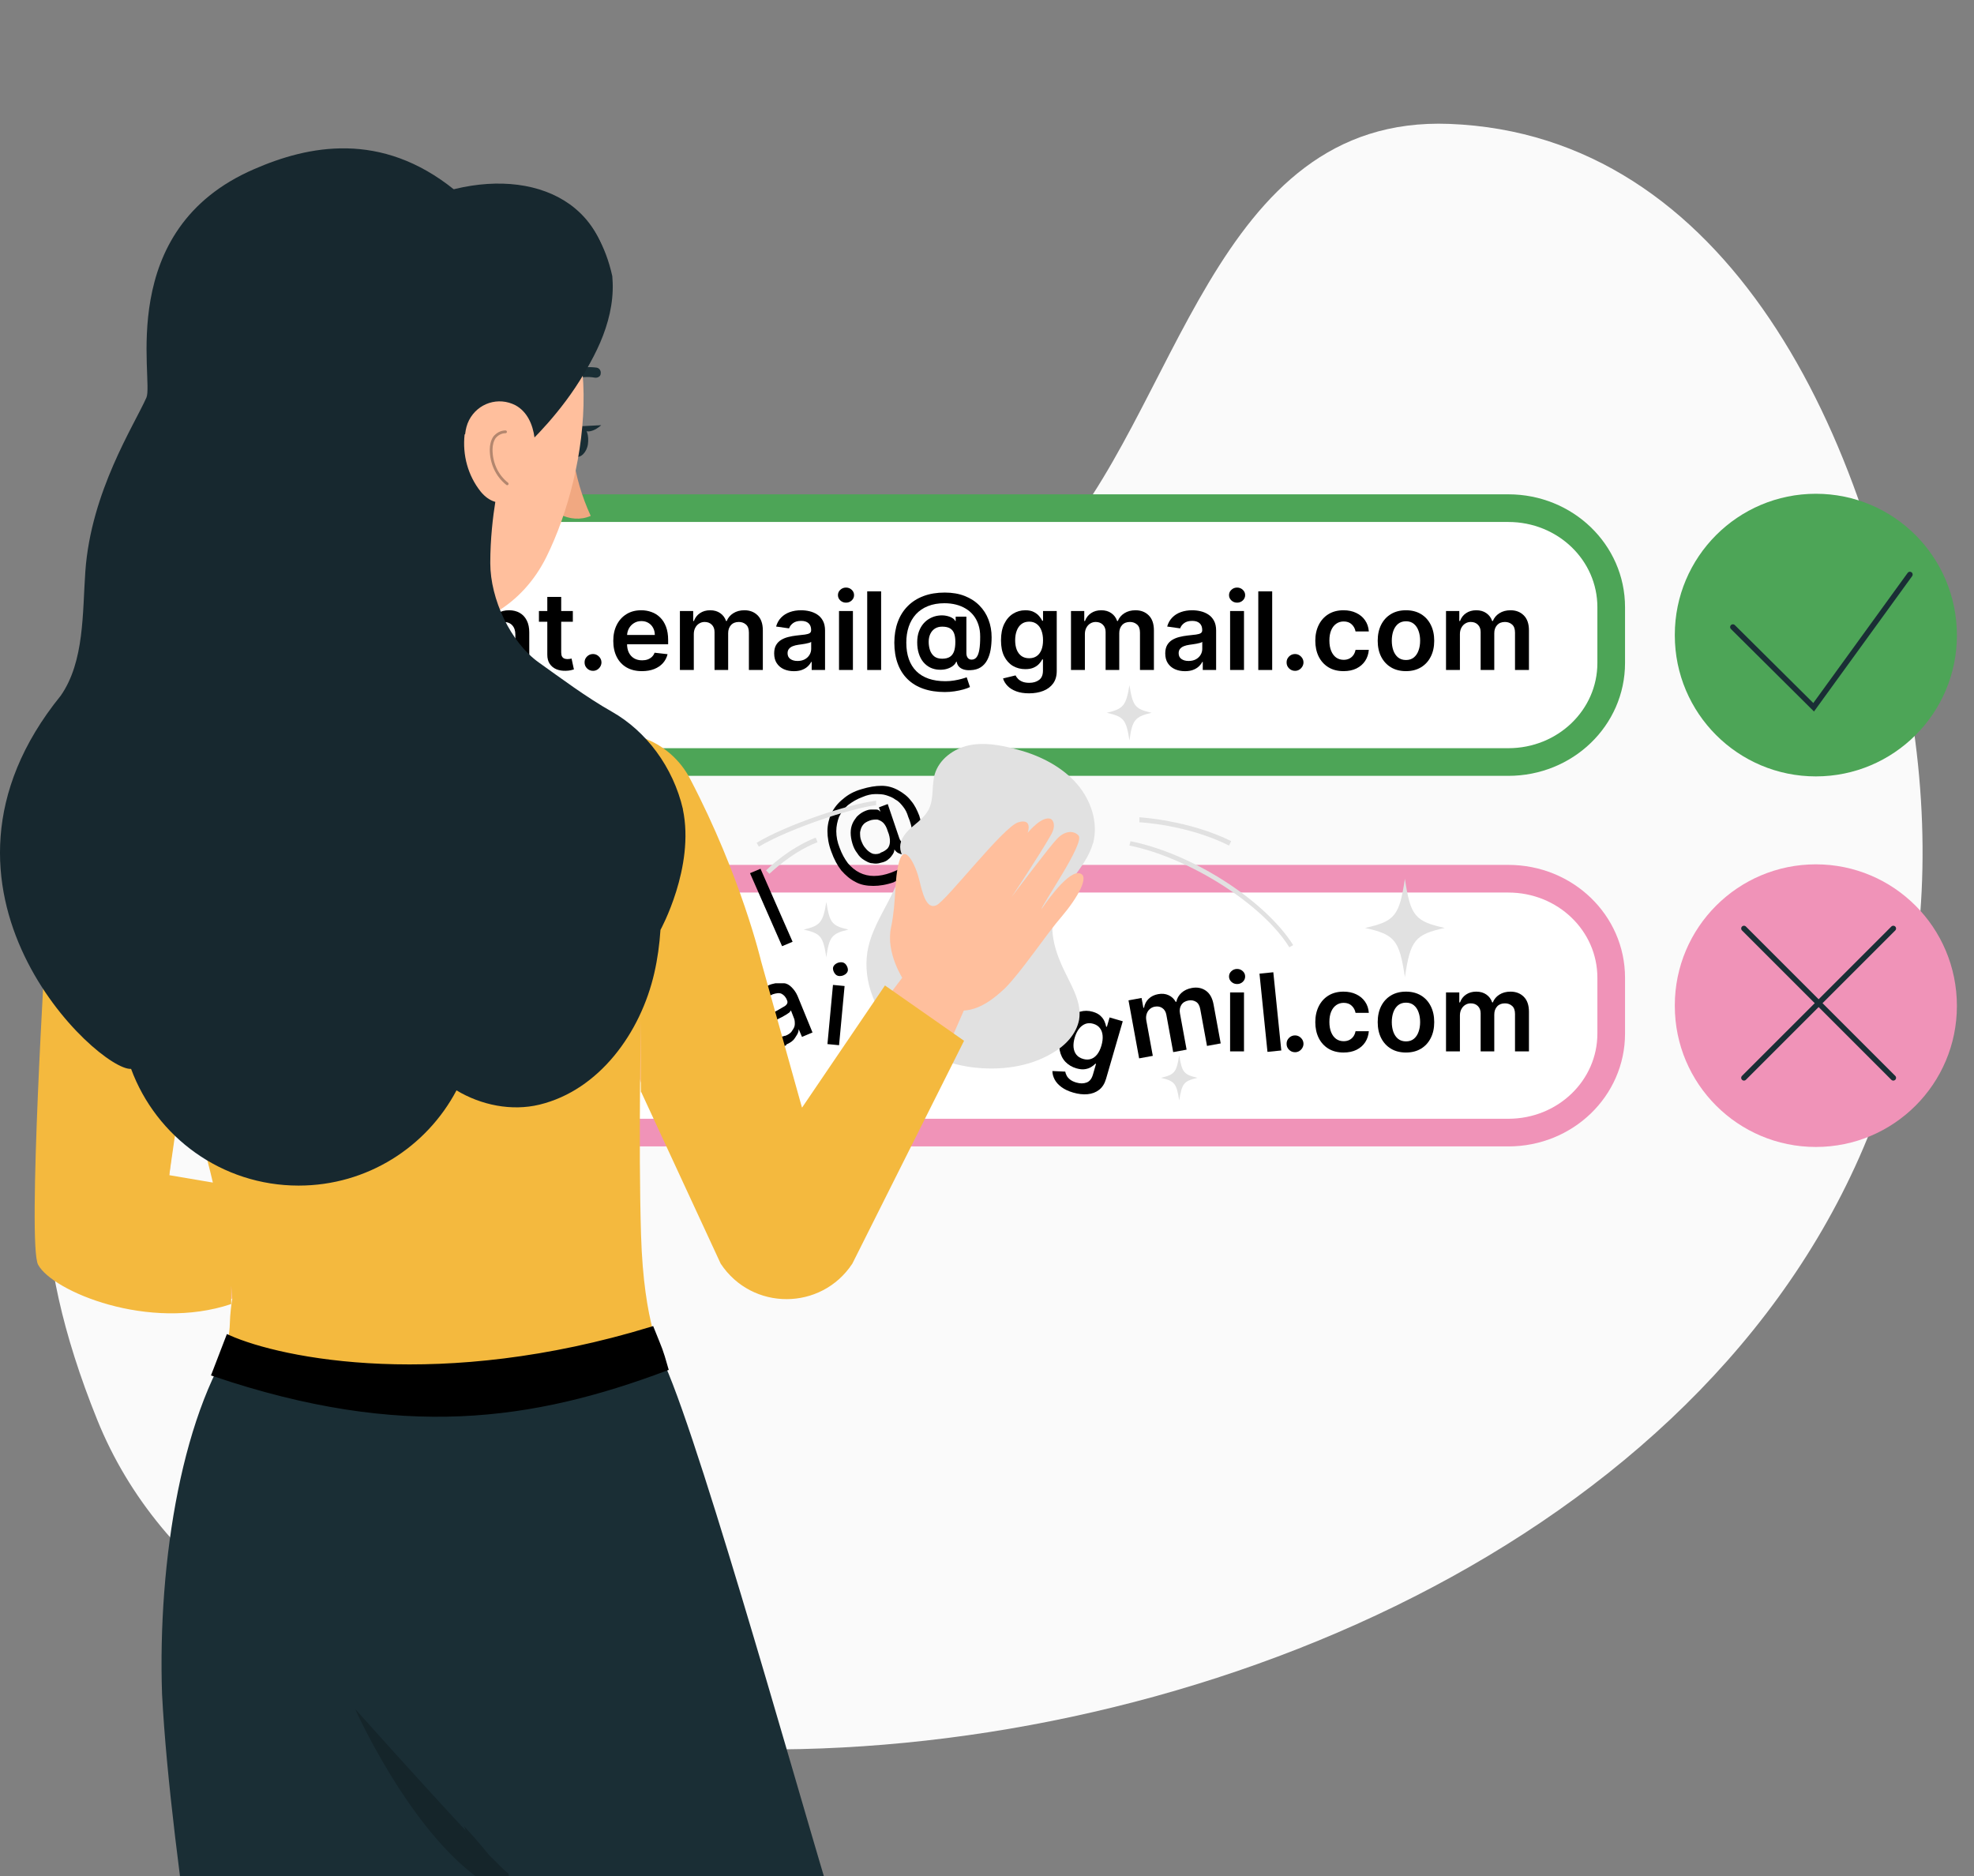 <svg width="383" height="364" viewBox="0 0 383 364" fill="none" xmlns="http://www.w3.org/2000/svg">
<rect x="0" y="0" width="383" height="364" fill="#808080" stroke="none"/>
<g clip-path="url(#clip0_4009_7274)">
<path d="M371.278 141.339C363.062 83.716 335.017 26.122 281.22 24.04C235.197 22.261 228.691 80.189 203.148 107.587C150.139 164.443 -35.5 140.798 18.865 275.488C67.828 396.796 399.885 341.967 371.278 141.339Z" fill="#FAFAFA"/>
<path d="M292.649 170.499H47.108C36.055 170.499 27.148 179.085 27.148 189.709V200.548C27.148 211.172 36.055 219.758 47.108 219.758H292.649C303.703 219.758 312.61 211.172 312.61 200.548V189.709C312.61 179.085 303.703 170.499 292.649 170.499Z" fill="white" stroke="#F093B8" stroke-width="5.366" stroke-miterlimit="10"/>
<path d="M105.596 202.909C104.416 202.909 103.45 202.694 102.699 202.158C101.84 201.621 101.196 200.977 100.767 200.119C100.338 199.26 100.123 198.187 100.123 197.006C100.123 195.826 100.338 194.753 100.767 193.894C101.196 193.036 101.84 192.284 102.591 191.748C103.342 191.211 104.308 190.997 105.381 190.997C106.455 190.997 106.669 191.104 107.313 191.319C107.957 191.533 108.494 191.855 108.923 192.284C109.459 192.714 109.781 193.358 110.103 194.109C110.425 194.86 110.533 195.719 110.533 196.792V197.543H101.303V195.826H108.279C108.279 195.182 108.172 194.753 107.957 194.216C107.742 193.787 107.42 193.358 106.991 193.143C106.562 192.928 106.025 192.714 105.489 192.714C104.952 192.714 104.308 192.821 103.879 193.143C103.45 193.465 103.02 193.894 102.806 194.323C102.591 194.86 102.377 195.397 102.377 195.933V197.221C102.377 197.972 102.484 198.616 102.806 199.153C103.128 199.689 103.45 200.118 103.986 200.44C104.523 200.762 105.059 200.87 105.703 200.87C106.347 200.87 106.562 200.87 106.884 200.655C107.206 200.548 107.528 200.333 107.85 200.119C108.064 199.904 108.279 199.582 108.386 199.153L110.533 199.582C110.318 200.226 110.103 200.762 109.567 201.192C109.138 201.621 108.601 202.05 107.957 202.265C107.313 202.479 106.562 202.694 105.703 202.694L105.596 202.909Z" fill="black"/>
<path d="M113.108 202.694V191.104H115.255V193.036H115.362C115.576 192.392 116.006 191.855 116.542 191.533C117.079 191.211 117.723 190.997 118.474 190.997C119.225 190.997 119.869 191.211 120.406 191.533C120.942 191.855 121.372 192.392 121.586 193.036H121.694C122.015 192.392 122.445 191.962 122.981 191.533C123.625 191.211 124.269 190.997 125.128 190.997C125.986 190.997 127.059 191.319 127.703 191.962C128.347 192.606 128.669 193.572 128.669 194.967V202.694H126.415V195.182C126.415 194.431 126.201 193.787 125.772 193.465C125.342 193.143 124.806 192.928 124.269 192.928C123.733 192.928 122.981 193.143 122.552 193.572C122.123 194.001 121.908 194.645 121.908 195.289V202.694H119.654V194.967C119.654 194.323 119.44 193.787 119.118 193.465C118.689 193.036 118.259 192.928 117.615 192.928C116.972 192.928 116.757 193.036 116.435 193.25C116.113 193.465 115.791 193.787 115.576 194.216C115.362 194.645 115.255 195.075 115.255 195.611V202.801H113.001L113.108 202.694Z" fill="black"/>
<path d="M179.323 202.909C178.357 202.909 177.606 202.694 176.854 202.157C176.103 201.621 175.567 200.977 175.137 200.118C174.708 199.26 174.493 198.187 174.493 196.899C174.493 195.611 174.708 194.538 175.137 193.679C175.567 192.821 176.103 192.07 176.854 191.64C177.606 191.211 178.464 190.889 179.323 190.889C180.181 190.889 180.61 190.997 181.04 191.211C181.469 191.426 181.791 191.748 182.113 192.07C182.328 192.392 182.542 192.714 182.649 192.928H182.757V187.24H185.01V202.694H182.757V200.87H182.542C182.435 201.084 182.22 201.406 182.006 201.728C181.791 202.05 181.362 202.372 180.932 202.587C180.503 202.801 179.967 202.909 179.215 202.909H179.323ZM179.859 200.977C180.503 200.977 181.04 200.762 181.469 200.44C181.898 200.118 182.22 199.582 182.542 199.045C182.757 198.401 182.864 197.758 182.864 196.899C182.864 196.04 182.757 195.397 182.542 194.753C182.328 194.109 182.006 193.679 181.576 193.358C181.147 193.036 180.61 192.821 179.967 192.821C179.323 192.821 178.679 193.036 178.249 193.358C177.82 193.679 177.498 194.216 177.176 194.753C176.962 195.397 176.854 196.04 176.854 196.792C176.854 197.543 176.962 198.294 177.176 198.831C177.391 199.475 177.713 199.904 178.249 200.333C178.679 200.655 179.323 200.87 179.967 200.87L179.859 200.977Z" fill="black"/>
<path d="M193.166 202.909C192.093 202.909 191.127 202.694 190.269 202.158C189.41 201.621 188.874 200.977 188.337 200.119C187.908 199.26 187.693 198.187 187.693 197.006C187.693 195.826 187.908 194.753 188.337 193.894C188.766 193.036 189.41 192.284 190.269 191.748C191.127 191.211 191.986 190.997 193.166 190.997C194.347 190.997 195.205 191.211 195.957 191.748C196.815 192.284 197.352 192.928 197.888 193.894C198.318 194.753 198.532 195.826 198.532 197.006C198.532 198.187 198.318 199.26 197.888 200.119C197.459 200.977 196.815 201.728 195.957 202.158C195.098 202.694 194.24 202.909 193.166 202.909ZM193.166 200.977C193.918 200.977 194.454 200.762 194.883 200.44C195.313 200.118 195.742 199.582 195.957 198.938C196.171 198.294 196.279 197.65 196.279 196.899C196.279 196.148 196.171 195.504 195.957 194.86C195.742 194.216 195.42 193.787 194.883 193.358C194.454 192.928 193.81 192.821 193.166 192.821C192.522 192.821 191.879 193.036 191.449 193.358C191.02 193.787 190.591 194.216 190.376 194.86C190.162 195.504 190.054 196.148 190.054 196.899C190.054 197.65 190.162 198.294 190.376 198.938C190.591 199.582 190.913 200.011 191.449 200.44C191.879 200.762 192.522 200.977 193.166 200.977Z" fill="black"/>
<path d="M173.528 171.143C172.025 171.68 170.63 171.894 169.45 171.894C168.162 171.894 166.981 171.68 166.015 171.143C164.942 170.607 164.084 169.855 163.225 168.889C162.474 167.924 161.83 166.743 161.293 165.241C160.757 163.846 160.542 162.45 160.542 161.27C160.542 159.982 160.864 158.802 161.293 157.836C161.83 156.763 162.581 155.797 163.547 155.046C164.513 154.187 165.693 153.543 167.196 153.114C168.591 152.685 169.879 152.47 171.059 152.47C172.24 152.47 173.313 152.792 174.279 153.329C175.245 153.865 176.103 154.509 176.747 155.368C177.498 156.226 177.928 157.192 178.357 158.265C178.571 159.016 178.786 159.768 179.001 160.519C179.108 161.27 179.215 162.021 179.108 162.665C179.108 163.309 178.893 163.953 178.464 164.382C178.142 164.919 177.606 165.241 176.747 165.563C176.318 165.67 175.889 165.777 175.567 165.777C175.137 165.777 174.815 165.777 174.386 165.563C174.064 165.455 173.742 165.133 173.528 164.811C173.528 165.133 173.42 165.455 173.206 165.777C172.991 166.099 172.776 166.421 172.347 166.743C172.025 167.065 171.489 167.28 170.952 167.387C170.308 167.602 169.771 167.602 169.235 167.494C168.698 167.494 168.162 167.172 167.625 166.85C167.089 166.528 166.659 166.099 166.337 165.563C165.908 165.026 165.586 164.382 165.371 163.631C165.157 162.88 165.05 162.236 165.05 161.592C165.05 160.948 165.157 160.411 165.371 159.875C165.586 159.338 165.908 158.909 166.23 158.48C166.659 158.05 167.089 157.728 167.518 157.514C167.947 157.299 168.484 157.085 168.913 157.085C169.342 157.085 169.771 157.085 170.093 157.085C170.415 157.085 170.63 157.299 170.845 157.514L170.523 156.655L172.24 156.011L174.493 162.665C174.601 162.987 174.815 163.309 175.137 163.524C175.459 163.738 175.781 163.738 176.103 163.524C176.532 163.416 176.854 163.094 176.962 162.665C177.069 162.236 177.069 161.699 176.962 161.055C176.854 160.411 176.64 159.446 176.21 158.48C175.996 157.728 175.674 157.085 175.245 156.548C174.815 156.011 174.386 155.475 173.742 155.153C173.206 154.724 172.562 154.509 171.918 154.294C171.274 154.08 170.523 154.08 169.771 154.08C169.02 154.08 168.162 154.294 167.411 154.616C166.23 155.046 165.371 155.582 164.513 156.226C163.762 156.87 163.225 157.621 162.796 158.48C162.474 159.338 162.259 160.304 162.259 161.27C162.259 162.343 162.474 163.416 162.903 164.489C163.332 165.67 163.869 166.636 164.513 167.494C165.157 168.246 165.908 168.889 166.767 169.319C167.625 169.748 168.591 169.963 169.557 169.963C170.63 169.963 171.703 169.748 172.884 169.319C173.42 169.104 173.957 168.889 174.386 168.675C174.815 168.353 175.245 168.138 175.674 167.924C175.996 167.709 176.318 167.494 176.532 167.28L177.606 168.675C177.391 168.889 177.069 169.211 176.532 169.533C176.103 169.855 175.567 170.177 175.03 170.392C174.493 170.714 173.957 170.928 173.42 171.143H173.528ZM170.845 165.455C171.489 165.241 171.918 164.919 172.24 164.597C172.562 164.167 172.669 163.738 172.669 163.202C172.669 162.665 172.562 162.021 172.24 161.27C172.025 160.519 171.703 159.982 171.381 159.66C171.059 159.338 170.63 159.124 170.201 159.016C169.771 159.016 169.235 159.016 168.698 159.231C168.162 159.446 167.732 159.66 167.411 160.089C167.089 160.519 166.981 160.948 166.874 161.485C166.874 162.021 166.874 162.558 167.089 163.094C167.303 163.631 167.518 164.167 167.947 164.597C168.269 165.026 168.698 165.348 169.128 165.563C169.557 165.777 170.201 165.777 170.737 165.563L170.845 165.455Z" fill="black"/>
<path d="M292.649 98.597H47.108C36.055 98.597 27.148 107.182 27.148 117.807V128.646C27.148 139.27 36.055 147.856 47.108 147.856H292.649C303.703 147.856 312.61 139.27 312.61 128.646V117.807C312.61 107.182 303.703 98.597 292.649 98.597Z" fill="white" stroke="#4DA557" stroke-width="5.366" stroke-miterlimit="10"/>
<path d="M160.542 202.587L161.615 191.104L163.869 191.319L162.796 202.802L160.542 202.587ZM162.903 189.387C162.474 189.387 162.152 189.172 161.937 188.85C161.723 188.528 161.615 188.207 161.615 187.885C161.615 187.563 161.83 187.241 162.152 187.026C162.474 186.811 162.796 186.704 163.225 186.704C163.654 186.704 163.976 186.919 164.191 187.241C164.406 187.563 164.513 187.885 164.513 188.207C164.513 188.528 164.298 188.85 163.976 189.065C163.654 189.28 163.332 189.387 162.903 189.387Z" fill="black"/>
<path d="M147.557 168.567L153.781 182.733L151.742 183.592L145.518 169.426L147.557 168.567Z" fill="black"/>
<path d="M152.601 202.801C151.957 203.123 151.206 203.231 150.562 203.231C149.918 203.231 149.274 203.016 148.845 202.694C148.308 202.372 147.879 201.836 147.664 201.084C147.449 200.44 147.342 199.904 147.449 199.475C147.449 198.938 147.664 198.509 147.986 198.187C148.308 197.758 148.63 197.436 149.059 197.114C149.488 196.792 149.918 196.47 150.454 196.255C151.098 195.933 151.528 195.611 151.957 195.397C152.386 195.182 152.601 194.967 152.708 194.753C152.815 194.538 152.815 194.323 152.708 194.109C152.493 193.465 152.064 193.036 151.635 192.821C151.206 192.606 150.562 192.714 149.918 192.928C149.167 193.25 148.737 193.572 148.415 194.109C148.093 194.538 147.986 195.075 147.986 195.504L145.84 195.826C145.84 195.075 145.84 194.431 146.162 193.787C146.484 193.25 146.806 192.714 147.342 192.284C147.879 191.855 148.415 191.533 149.059 191.211C149.488 190.997 149.918 190.889 150.454 190.782C150.991 190.782 151.527 190.782 152.064 190.782C152.601 190.782 153.137 191.104 153.567 191.533C153.996 191.962 154.425 192.499 154.747 193.25L157.645 200.333L155.606 201.192L154.962 199.689C154.962 200.011 154.854 200.44 154.64 200.762C154.425 201.084 154.21 201.514 153.888 201.836C153.567 202.158 153.03 202.48 152.493 202.694L152.601 202.801ZM152.386 200.977C152.923 200.762 153.459 200.44 153.674 200.011C153.996 199.582 154.21 199.153 154.21 198.723C154.21 198.294 154.21 197.865 153.996 197.436L153.459 196.041C153.459 196.041 153.352 196.255 153.137 196.47C152.923 196.577 152.708 196.792 152.493 196.899C152.279 197.006 151.957 197.221 151.742 197.328C151.528 197.436 151.313 197.543 151.098 197.65C150.669 197.865 150.347 198.08 150.132 198.401C149.81 198.616 149.703 198.938 149.596 199.26C149.596 199.582 149.596 199.904 149.596 200.226C149.81 200.762 150.132 201.084 150.669 201.192C151.206 201.192 151.742 201.192 152.279 200.977H152.386Z" fill="black"/>
<path d="M327.634 195.182C327.634 208.811 338.688 219.865 352.317 219.865C365.946 219.865 377 208.811 377 195.182C377 181.445 365.946 170.392 352.317 170.392C338.688 170.392 327.634 181.445 327.634 195.075V195.182Z" fill="#F093B8" stroke="#F093B8" stroke-width="5.366" stroke-miterlimit="10"/>
<path d="M188.675 204.223C187.532 204.223 186.552 203.973 185.732 203.471C184.918 202.969 184.289 202.277 183.847 201.393C183.41 200.504 183.192 199.481 183.192 198.324C183.192 197.162 183.415 196.136 183.862 195.247C184.309 194.353 184.94 193.658 185.754 193.161C186.574 192.66 187.542 192.409 188.66 192.409C189.588 192.409 190.41 192.58 191.125 192.923C191.845 193.261 192.419 193.74 192.846 194.361C193.273 194.976 193.517 195.696 193.576 196.521H190.999C190.894 195.97 190.646 195.51 190.254 195.143C189.866 194.77 189.347 194.584 188.697 194.584C188.146 194.584 187.661 194.733 187.244 195.031C186.827 195.324 186.502 195.746 186.268 196.297C186.04 196.849 185.926 197.509 185.926 198.279C185.926 199.059 186.04 199.729 186.268 200.29C186.497 200.846 186.817 201.276 187.229 201.579C187.647 201.877 188.136 202.026 188.697 202.026C189.094 202.026 189.449 201.951 189.762 201.802C190.08 201.648 190.346 201.427 190.559 201.139C190.773 200.851 190.919 200.501 190.999 200.089H193.576C193.512 200.899 193.273 201.616 192.861 202.242C192.449 202.863 191.888 203.349 191.178 203.702C190.467 204.05 189.633 204.223 188.675 204.223Z" fill="black"/>
<path d="M198.487 188.744V204H195.79V188.744H198.487Z" fill="black"/>
<path d="M201.26 204V192.558H203.957V204H201.26ZM202.616 190.934C202.189 190.934 201.821 190.792 201.513 190.509C201.205 190.221 201.052 189.876 201.052 189.474C201.052 189.067 201.205 188.721 201.513 188.438C201.821 188.15 202.189 188.006 202.616 188.006C203.048 188.006 203.415 188.15 203.718 188.438C204.026 188.721 204.18 189.067 204.18 189.474C204.18 189.876 204.026 190.221 203.718 190.509C203.415 190.792 203.048 190.934 202.616 190.934Z" fill="black"/>
<path d="M238.667 204V192.558H241.363V204H238.667ZM240.022 190.934C239.595 190.934 239.228 190.792 238.92 190.509C238.612 190.221 238.458 189.876 238.458 189.474C238.458 189.067 238.612 188.721 238.92 188.438C239.228 188.15 239.595 188.006 240.022 188.006C240.454 188.006 240.822 188.15 241.125 188.438C241.433 188.721 241.587 189.067 241.587 189.474C241.587 189.876 241.433 190.221 241.125 190.509C240.822 190.792 240.454 190.934 240.022 190.934Z" fill="black"/>
<path d="M251.267 204.164C250.815 204.164 250.428 204.005 250.105 203.687C249.782 203.369 249.623 202.982 249.628 202.525C249.623 202.078 249.782 201.696 250.105 201.378C250.428 201.06 250.815 200.901 251.267 200.901C251.704 200.901 252.084 201.06 252.407 201.378C252.735 201.696 252.901 202.078 252.906 202.525C252.901 202.828 252.821 203.104 252.668 203.352C252.519 203.6 252.32 203.799 252.072 203.948C251.828 204.092 251.56 204.164 251.267 204.164Z" fill="black"/>
<path d="M260.681 204.223C259.539 204.223 258.558 203.973 257.739 203.471C256.924 202.969 256.296 202.277 255.854 201.393C255.417 200.504 255.198 199.481 255.198 198.324C255.198 197.162 255.422 196.136 255.869 195.247C256.316 194.353 256.946 193.658 257.761 193.161C258.58 192.66 259.549 192.409 260.666 192.409C261.595 192.409 262.417 192.58 263.132 192.923C263.852 193.261 264.426 193.74 264.853 194.361C265.28 194.976 265.523 195.696 265.583 196.521H263.005C262.901 195.97 262.653 195.51 262.26 195.143C261.873 194.77 261.354 194.584 260.703 194.584C260.152 194.584 259.668 194.733 259.251 195.031C258.834 195.324 258.508 195.746 258.275 196.297C258.046 196.849 257.932 197.509 257.932 198.279C257.932 199.059 258.046 199.729 258.275 200.29C258.503 200.846 258.824 201.276 259.236 201.579C259.653 201.877 260.142 202.026 260.703 202.026C261.101 202.026 261.456 201.951 261.769 201.802C262.086 201.648 262.352 201.427 262.566 201.139C262.779 200.851 262.926 200.501 263.005 200.089H265.583C265.518 200.899 265.28 201.616 264.868 202.242C264.455 202.863 263.894 203.349 263.184 203.702C262.474 204.05 261.64 204.223 260.681 204.223Z" fill="black"/>
<path d="M272.788 204.223C271.671 204.223 270.702 203.978 269.883 203.486C269.063 202.994 268.428 202.306 267.976 201.422C267.529 200.539 267.305 199.506 267.305 198.324C267.305 197.142 267.529 196.106 267.976 195.217C268.428 194.328 269.063 193.638 269.883 193.146C270.702 192.655 271.671 192.409 272.788 192.409C273.905 192.409 274.874 192.655 275.693 193.146C276.513 193.638 277.146 194.328 277.593 195.217C278.045 196.106 278.271 197.142 278.271 198.324C278.271 199.506 278.045 200.539 277.593 201.422C277.146 202.306 276.513 202.994 275.693 203.486C274.874 203.978 273.905 204.223 272.788 204.223ZM272.803 202.063C273.409 202.063 273.915 201.897 274.323 201.564C274.73 201.226 275.033 200.774 275.231 200.208C275.435 199.642 275.537 199.011 275.537 198.316C275.537 197.616 275.435 196.983 275.231 196.417C275.033 195.845 274.73 195.391 274.323 195.053C273.915 194.716 273.409 194.547 272.803 194.547C272.182 194.547 271.666 194.716 271.253 195.053C270.846 195.391 270.541 195.845 270.337 196.417C270.139 196.983 270.039 197.616 270.039 198.316C270.039 199.011 270.139 199.642 270.337 200.208C270.541 200.774 270.846 201.226 271.253 201.564C271.666 201.897 272.182 202.063 272.803 202.063Z" fill="black"/>
<path d="M280.559 204V192.558H283.137V194.502H283.271C283.509 193.847 283.904 193.335 284.455 192.968C285.007 192.595 285.665 192.409 286.429 192.409C287.204 192.409 287.857 192.598 288.389 192.975C288.925 193.347 289.302 193.857 289.521 194.502H289.64C289.893 193.866 290.32 193.36 290.921 192.982C291.527 192.6 292.245 192.409 293.074 192.409C294.127 192.409 294.986 192.742 295.652 193.407C296.317 194.073 296.65 195.043 296.65 196.32V204H293.946V196.737C293.946 196.027 293.757 195.508 293.38 195.18C293.002 194.847 292.54 194.681 291.994 194.681C291.343 194.681 290.834 194.885 290.467 195.292C290.104 195.694 289.923 196.218 289.923 196.864V204H287.279V196.625C287.279 196.034 287.1 195.562 286.742 195.21C286.39 194.857 285.928 194.681 285.357 194.681C284.969 194.681 284.617 194.78 284.299 194.979C283.981 195.173 283.728 195.448 283.539 195.806C283.35 196.158 283.256 196.571 283.256 197.042V204H280.559Z" fill="black"/>
<path d="M208.23 211.999C207.3 211.729 206.537 211.371 205.943 210.924C205.347 210.483 204.908 209.993 204.624 209.456C204.341 208.918 204.194 208.372 204.185 207.816L206.681 207.927C206.724 208.172 206.815 208.429 206.954 208.697C207.092 208.97 207.31 209.224 207.609 209.461C207.911 209.704 208.322 209.901 208.841 210.051C209.576 210.265 210.236 210.262 210.822 210.044C211.406 209.831 211.815 209.319 212.051 208.509L212.655 206.427L212.526 206.389C212.315 206.618 212.04 206.835 211.701 207.042C211.366 207.25 210.962 207.388 210.487 207.457C210.016 207.528 209.466 207.471 208.837 207.289C207.993 207.044 207.285 206.624 206.713 206.028C206.147 205.43 205.776 204.676 205.601 203.766C205.431 202.854 205.52 201.799 205.868 200.602C206.218 199.395 206.714 198.435 207.355 197.721C208.003 197.004 208.733 196.531 209.544 196.301C210.357 196.066 211.185 196.072 212.029 196.317C212.673 196.503 213.171 196.767 213.522 197.107C213.879 197.443 214.138 197.8 214.297 198.177C214.458 198.55 214.564 198.888 214.615 199.193L214.758 199.234L215.286 197.417L217.84 198.158L214.598 209.326C214.326 210.265 213.876 210.978 213.249 211.463C212.622 211.948 211.875 212.23 211.009 212.31C210.143 212.389 209.217 212.286 208.23 211.999ZM210.149 205.467C210.698 205.626 211.204 205.628 211.668 205.473C212.131 205.318 212.536 205.019 212.882 204.577C213.227 204.134 213.502 203.562 213.706 202.861C213.906 202.17 213.982 201.535 213.933 200.957C213.888 200.38 213.714 199.893 213.411 199.494C213.114 199.093 212.686 198.811 212.128 198.649C211.551 198.481 211.026 198.492 210.552 198.68C210.079 198.869 209.668 199.197 209.32 199.664C208.974 200.128 208.704 200.691 208.512 201.354C208.317 202.026 208.243 202.643 208.292 203.206C208.347 203.765 208.527 204.241 208.832 204.634C209.142 205.025 209.582 205.302 210.149 205.467Z" fill="black"/>
<path d="M338.366 180.158L367.342 209.133" stroke="#1A2E35" stroke-width="1.073" stroke-linecap="round"/>
<path d="M367.342 180.158L338.366 209.133" stroke="#1A2E35" stroke-width="1.073" stroke-linecap="round"/>
<path d="M327.634 123.28C327.634 136.909 338.688 147.963 352.317 147.963C365.946 147.963 377 136.909 377 123.28C377 109.543 365.946 98.49 352.317 98.49C338.688 98.49 327.634 109.543 327.634 123.173V123.28Z" fill="#4DA557" stroke="#4DA557" stroke-width="5.366" stroke-miterlimit="10"/>
<path d="M336.22 121.67L351.888 137.231L370.561 111.475" stroke="#1A2E35" stroke-width="1.073" stroke-linecap="round"/>
<path d="M62.156 130.223C61.014 130.223 60.033 129.973 59.214 129.471C58.399 128.969 57.771 128.277 57.329 127.393C56.892 126.504 56.673 125.481 56.673 124.324C56.673 123.162 56.897 122.136 57.344 121.247C57.791 120.353 58.422 119.658 59.236 119.161C60.055 118.66 61.024 118.409 62.141 118.409C63.07 118.409 63.892 118.58 64.607 118.923C65.327 119.261 65.901 119.74 66.328 120.361C66.755 120.976 66.998 121.696 67.058 122.521H64.48C64.376 121.97 64.128 121.51 63.735 121.143C63.348 120.77 62.829 120.584 62.178 120.584C61.627 120.584 61.143 120.733 60.726 121.031C60.309 121.324 59.983 121.746 59.75 122.297C59.522 122.849 59.407 123.509 59.407 124.279C59.407 125.059 59.522 125.729 59.75 126.29C59.978 126.846 60.299 127.276 60.711 127.579C61.128 127.877 61.617 128.026 62.178 128.026C62.576 128.026 62.931 127.951 63.244 127.802C63.562 127.648 63.827 127.427 64.041 127.139C64.254 126.851 64.401 126.501 64.48 126.089H67.058C66.993 126.899 66.755 127.616 66.343 128.242C65.93 128.863 65.369 129.349 64.659 129.702C63.949 130.05 63.115 130.223 62.156 130.223Z" fill="black"/>
<path d="M71.969 114.744V130H69.272V114.744H71.969Z" fill="black"/>
<path d="M74.742 130V118.558H77.438V130H74.742ZM76.097 116.934C75.67 116.934 75.303 116.792 74.995 116.509C74.687 116.221 74.533 115.876 74.533 115.474C74.533 115.067 74.687 114.721 74.995 114.438C75.303 114.15 75.67 114.006 76.097 114.006C76.529 114.006 76.897 114.15 77.2 114.438C77.508 114.721 77.662 115.067 77.662 115.474C77.662 115.876 77.508 116.221 77.2 116.509C76.897 116.792 76.529 116.934 76.097 116.934Z" fill="black"/>
<path d="M85.277 130.223C84.13 130.223 83.139 129.985 82.305 129.508C81.475 129.027 80.837 128.346 80.39 127.467C79.943 126.583 79.72 125.543 79.72 124.346C79.72 123.169 79.943 122.136 80.39 121.247C80.842 120.353 81.473 119.658 82.282 119.161C83.092 118.66 84.043 118.409 85.135 118.409C85.841 118.409 86.506 118.523 87.132 118.752C87.762 118.975 88.319 119.323 88.8 119.794C89.287 120.266 89.669 120.867 89.948 121.597C90.226 122.322 90.365 123.186 90.365 124.189V125.016H80.986V123.199H87.78C87.775 122.682 87.663 122.223 87.445 121.821C87.226 121.413 86.921 121.093 86.528 120.86C86.141 120.626 85.689 120.51 85.172 120.51C84.621 120.51 84.137 120.644 83.72 120.912C83.303 121.175 82.978 121.523 82.744 121.955C82.516 122.382 82.399 122.851 82.394 123.363V124.949C82.394 125.615 82.516 126.186 82.759 126.663C83.002 127.134 83.343 127.497 83.779 127.75C84.216 127.999 84.728 128.123 85.314 128.123C85.706 128.123 86.061 128.068 86.379 127.959C86.697 127.845 86.973 127.678 87.206 127.46C87.44 127.241 87.616 126.971 87.735 126.648L90.253 126.931C90.094 127.596 89.791 128.177 89.344 128.674C88.902 129.166 88.336 129.548 87.646 129.821C86.955 130.089 86.166 130.223 85.277 130.223Z" fill="black"/>
<path d="M95.343 123.296V130H92.646V118.558H95.223V120.502H95.358C95.621 119.861 96.04 119.352 96.616 118.975C97.198 118.598 97.915 118.409 98.769 118.409C99.559 118.409 100.247 118.578 100.833 118.915C101.424 119.253 101.881 119.742 102.203 120.383C102.531 121.024 102.693 121.801 102.688 122.715V130H99.991V123.132C99.991 122.367 99.792 121.768 99.395 121.336C99.003 120.904 98.459 120.688 97.764 120.688C97.292 120.688 96.872 120.793 96.505 121.001C96.142 121.205 95.857 121.5 95.648 121.888C95.444 122.275 95.343 122.744 95.343 123.296Z" fill="black"/>
<path d="M111.143 118.558V120.644H104.565V118.558H111.143ZM106.189 115.817H108.885V126.558C108.885 126.921 108.94 127.199 109.049 127.393C109.164 127.581 109.312 127.711 109.496 127.78C109.68 127.85 109.884 127.884 110.107 127.884C110.276 127.884 110.43 127.872 110.569 127.847C110.713 127.822 110.822 127.8 110.897 127.78L111.351 129.888C111.207 129.938 111.001 129.992 110.733 130.052C110.47 130.112 110.147 130.146 109.764 130.156C109.089 130.176 108.481 130.074 107.939 129.851C107.398 129.623 106.968 129.27 106.651 128.793C106.338 128.316 106.184 127.72 106.189 127.005V115.817Z" fill="black"/>
<path d="M115.059 130.164C114.607 130.164 114.22 130.005 113.897 129.687C113.574 129.369 113.415 128.982 113.42 128.525C113.415 128.078 113.574 127.696 113.897 127.378C114.22 127.06 114.607 126.901 115.059 126.901C115.496 126.901 115.876 127.06 116.199 127.378C116.526 127.696 116.693 128.078 116.698 128.525C116.693 128.828 116.613 129.104 116.459 129.352C116.31 129.6 116.112 129.799 115.864 129.948C115.62 130.092 115.352 130.164 115.059 130.164Z" fill="black"/>
<path d="M124.547 130.223C123.4 130.223 122.41 129.985 121.575 129.508C120.746 129.027 120.108 128.346 119.661 127.467C119.214 126.583 118.99 125.543 118.99 124.346C118.99 123.169 119.214 122.136 119.661 121.247C120.113 120.353 120.743 119.658 121.553 119.161C122.362 118.66 123.313 118.409 124.406 118.409C125.111 118.409 125.777 118.523 126.402 118.752C127.033 118.975 127.589 119.323 128.071 119.794C128.558 120.266 128.94 120.867 129.218 121.597C129.496 122.322 129.635 123.186 129.635 124.189V125.016H120.257V123.199H127.05C127.045 122.682 126.934 122.223 126.715 121.821C126.497 121.413 126.191 121.093 125.799 120.86C125.412 120.626 124.96 120.51 124.443 120.51C123.892 120.51 123.408 120.644 122.991 120.912C122.573 121.175 122.248 121.523 122.015 121.955C121.786 122.382 121.67 122.851 121.665 123.363V124.949C121.665 125.615 121.786 126.186 122.03 126.663C122.273 127.134 122.613 127.497 123.05 127.75C123.487 127.999 123.999 128.123 124.585 128.123C124.977 128.123 125.332 128.068 125.65 127.959C125.968 127.845 126.243 127.678 126.477 127.46C126.71 127.241 126.887 126.971 127.006 126.648L129.524 126.931C129.365 127.596 129.062 128.177 128.615 128.674C128.173 129.166 127.607 129.548 126.916 129.821C126.226 130.089 125.436 130.223 124.547 130.223Z" fill="black"/>
<path d="M131.917 130V118.558H134.494V120.502H134.628C134.867 119.847 135.261 119.335 135.813 118.968C136.364 118.595 137.022 118.409 137.787 118.409C138.561 118.409 139.214 118.598 139.746 118.975C140.282 119.347 140.66 119.857 140.878 120.502H140.997C141.251 119.866 141.678 119.36 142.279 118.982C142.884 118.6 143.602 118.409 144.431 118.409C145.484 118.409 146.343 118.742 147.009 119.407C147.674 120.073 148.007 121.043 148.007 122.32V130H145.303V122.737C145.303 122.027 145.114 121.508 144.737 121.18C144.359 120.847 143.898 120.681 143.351 120.681C142.701 120.681 142.192 120.885 141.824 121.292C141.462 121.694 141.28 122.218 141.28 122.864V130H138.636V122.625C138.636 122.034 138.457 121.562 138.1 121.21C137.747 120.857 137.285 120.681 136.714 120.681C136.327 120.681 135.974 120.78 135.656 120.979C135.338 121.173 135.085 121.448 134.896 121.806C134.708 122.158 134.613 122.571 134.613 123.042V130H131.917Z" fill="black"/>
<path d="M154.035 130.231C153.31 130.231 152.657 130.102 152.076 129.843C151.5 129.58 151.043 129.193 150.706 128.681C150.373 128.17 150.206 127.539 150.206 126.789C150.206 126.144 150.326 125.61 150.564 125.188C150.802 124.766 151.128 124.428 151.54 124.175C151.952 123.921 152.416 123.73 152.933 123.601C153.454 123.467 153.993 123.37 154.549 123.31C155.22 123.241 155.764 123.179 156.181 123.124C156.598 123.065 156.901 122.975 157.09 122.856C157.283 122.732 157.38 122.541 157.38 122.282V122.238C157.38 121.677 157.214 121.242 156.881 120.934C156.548 120.626 156.069 120.472 155.443 120.472C154.783 120.472 154.259 120.616 153.872 120.904C153.489 121.192 153.231 121.533 153.097 121.925L150.579 121.567C150.778 120.872 151.105 120.291 151.562 119.824C152.019 119.352 152.578 119 153.238 118.766C153.899 118.528 154.629 118.409 155.428 118.409C155.98 118.409 156.528 118.473 157.075 118.603C157.621 118.732 158.12 118.945 158.572 119.243C159.024 119.536 159.386 119.936 159.66 120.443C159.938 120.949 160.077 121.582 160.077 122.342V130H157.484V128.428H157.395C157.231 128.746 157 129.044 156.702 129.322C156.409 129.595 156.039 129.816 155.592 129.985C155.15 130.149 154.631 130.231 154.035 130.231ZM154.736 128.249C155.277 128.249 155.746 128.143 156.144 127.929C156.541 127.711 156.846 127.422 157.06 127.065C157.278 126.707 157.388 126.318 157.388 125.895V124.547C157.303 124.617 157.159 124.681 156.956 124.741C156.757 124.8 156.533 124.852 156.285 124.897C156.037 124.942 155.791 124.982 155.548 125.016C155.304 125.051 155.093 125.081 154.914 125.106C154.512 125.16 154.152 125.25 153.834 125.374C153.516 125.498 153.266 125.672 153.082 125.895C152.898 126.114 152.806 126.397 152.806 126.745C152.806 127.241 152.988 127.616 153.35 127.869C153.713 128.123 154.174 128.249 154.736 128.249Z" fill="black"/>
<path d="M162.788 130V118.558H165.485V130H162.788ZM164.144 116.934C163.717 116.934 163.349 116.792 163.042 116.509C162.734 116.221 162.58 115.876 162.58 115.474C162.58 115.067 162.734 114.721 163.042 114.438C163.349 114.15 163.717 114.006 164.144 114.006C164.576 114.006 164.944 114.15 165.247 114.438C165.554 114.721 165.708 115.067 165.708 115.474C165.708 115.876 165.554 116.221 165.247 116.509C164.944 116.792 164.576 116.934 164.144 116.934Z" fill="black"/>
<path d="M170.955 114.744V130H168.258V114.744H170.955Z" fill="black"/>
<path d="M183.315 134.276C181.75 134.276 180.36 134.062 179.143 133.635C177.931 133.213 176.908 132.59 176.074 131.765C175.24 130.946 174.607 129.945 174.175 128.763C173.742 127.581 173.524 126.231 173.519 124.711C173.524 123.226 173.745 121.888 174.182 120.696C174.619 119.499 175.257 118.476 176.096 117.627C176.936 116.773 177.961 116.117 179.173 115.66C180.385 115.203 181.763 114.975 183.307 114.975C184.762 114.975 186.051 115.196 187.174 115.638C188.301 116.08 189.252 116.696 190.027 117.485C190.806 118.27 191.395 119.189 191.792 120.241C192.194 121.289 192.395 122.427 192.395 123.653C192.395 124.502 192.331 125.307 192.202 126.067C192.073 126.822 191.852 127.492 191.539 128.078C191.231 128.664 190.811 129.131 190.28 129.478C189.748 129.821 189.083 130.007 188.283 130.037C187.782 130.062 187.342 130.015 186.965 129.896C186.587 129.776 186.282 129.59 186.049 129.337C185.82 129.079 185.676 128.763 185.617 128.391H185.527C185.413 128.689 185.197 128.962 184.879 129.21C184.566 129.454 184.179 129.645 183.717 129.784C183.255 129.918 182.741 129.973 182.175 129.948C181.569 129.918 181.008 129.779 180.492 129.531C179.98 129.277 179.533 128.925 179.151 128.473C178.773 128.016 178.48 127.465 178.272 126.819C178.063 126.173 177.959 125.441 177.959 124.622C177.959 123.822 178.073 123.117 178.301 122.506C178.53 121.895 178.835 121.374 179.218 120.942C179.605 120.51 180.042 120.172 180.529 119.929C181.015 119.68 181.517 119.521 182.034 119.452C182.57 119.377 183.074 119.385 183.546 119.474C184.017 119.564 184.41 119.7 184.723 119.884C185.041 120.068 185.239 120.269 185.319 120.487H185.423V119.653H187.501V126.745C187.506 127.117 187.596 127.418 187.769 127.646C187.948 127.874 188.197 127.989 188.514 127.989C188.912 127.989 189.232 127.832 189.475 127.519C189.724 127.201 189.902 126.715 190.012 126.059C190.126 125.399 190.181 124.555 190.176 123.527C190.181 122.682 190.069 121.917 189.84 121.232C189.617 120.542 189.299 119.936 188.887 119.415C188.475 118.893 187.981 118.459 187.404 118.111C186.833 117.758 186.198 117.493 185.497 117.314C184.797 117.135 184.05 117.046 183.255 117.046C182.038 117.046 180.968 117.232 180.045 117.604C179.121 117.972 178.346 118.496 177.72 119.176C177.1 119.857 176.63 120.664 176.312 121.597C176 122.526 175.843 123.554 175.843 124.681C175.843 125.888 176.007 126.958 176.335 127.892C176.668 128.82 177.154 129.603 177.795 130.238C178.436 130.874 179.228 131.356 180.171 131.683C181.12 132.011 182.21 132.175 183.441 132.175C184.008 132.175 184.561 132.13 185.103 132.041C185.644 131.952 186.131 131.847 186.563 131.728C186.995 131.609 187.327 131.505 187.561 131.415L188.194 133.307C187.886 133.466 187.469 133.62 186.943 133.769C186.421 133.918 185.845 134.04 185.214 134.134C184.589 134.229 183.955 134.276 183.315 134.276ZM182.793 127.81C183.424 127.81 183.928 127.688 184.306 127.445C184.683 127.197 184.954 126.829 185.118 126.342C185.281 125.856 185.361 125.25 185.356 124.525C185.356 123.849 185.271 123.296 185.103 122.864C184.934 122.431 184.663 122.111 184.291 121.903C183.918 121.694 183.424 121.59 182.808 121.59C182.252 121.59 181.778 121.716 181.385 121.97C180.998 122.223 180.7 122.573 180.492 123.02C180.288 123.462 180.186 123.966 180.186 124.532C180.186 125.098 180.268 125.632 180.432 126.134C180.601 126.63 180.874 127.035 181.251 127.348C181.634 127.656 182.148 127.81 182.793 127.81Z" fill="black"/>
<path d="M199.66 134.529C198.692 134.529 197.86 134.397 197.165 134.134C196.47 133.876 195.911 133.528 195.489 133.091C195.067 132.654 194.774 132.17 194.61 131.639L197.038 131.05C197.147 131.274 197.306 131.495 197.515 131.713C197.724 131.937 198.004 132.12 198.357 132.265C198.714 132.413 199.164 132.488 199.705 132.488C200.47 132.488 201.103 132.302 201.605 131.929C202.106 131.562 202.357 130.956 202.357 130.112V127.944H202.223C202.084 128.222 201.88 128.508 201.612 128.801C201.349 129.094 200.999 129.339 200.562 129.538C200.13 129.737 199.586 129.836 198.93 129.836C198.051 129.836 197.254 129.63 196.539 129.218C195.829 128.801 195.263 128.18 194.841 127.355C194.424 126.526 194.215 125.488 194.215 124.242C194.215 122.985 194.424 121.925 194.841 121.061C195.263 120.192 195.831 119.534 196.547 119.087C197.262 118.635 198.059 118.409 198.938 118.409C199.608 118.409 200.159 118.523 200.592 118.752C201.029 118.975 201.376 119.246 201.634 119.564C201.893 119.876 202.089 120.172 202.223 120.45H202.372V118.558H205.031V130.186C205.031 131.165 204.798 131.974 204.331 132.615C203.864 133.255 203.226 133.734 202.417 134.052C201.607 134.37 200.688 134.529 199.66 134.529ZM199.683 127.72C200.254 127.72 200.74 127.581 201.143 127.303C201.545 127.025 201.85 126.625 202.059 126.104C202.268 125.583 202.372 124.957 202.372 124.227C202.372 123.507 202.268 122.876 202.059 122.335C201.855 121.793 201.552 121.374 201.15 121.076C200.753 120.773 200.264 120.621 199.683 120.621C199.082 120.621 198.58 120.778 198.178 121.091C197.776 121.403 197.473 121.833 197.269 122.379C197.066 122.921 196.964 123.536 196.964 124.227C196.964 124.927 197.066 125.54 197.269 126.067C197.478 126.588 197.783 126.995 198.185 127.288C198.593 127.576 199.092 127.72 199.683 127.72Z" fill="black"/>
<path d="M207.795 130V118.558H210.372V120.502H210.506C210.745 119.847 211.14 119.335 211.691 118.968C212.242 118.595 212.9 118.409 213.665 118.409C214.44 118.409 215.093 118.598 215.624 118.975C216.16 119.347 216.538 119.857 216.756 120.502H216.876C217.129 119.866 217.556 119.36 218.157 118.982C218.763 118.6 219.48 118.409 220.31 118.409C221.363 118.409 222.222 118.742 222.887 119.407C223.553 120.073 223.885 121.043 223.885 122.32V130H221.181V122.737C221.181 122.027 220.993 121.508 220.615 121.18C220.238 120.847 219.776 120.681 219.23 120.681C218.579 120.681 218.07 120.885 217.702 121.292C217.34 121.694 217.159 122.218 217.159 122.864V130H214.514V122.625C214.514 122.034 214.335 121.562 213.978 121.21C213.625 120.857 213.163 120.681 212.592 120.681C212.205 120.681 211.852 120.78 211.534 120.979C211.217 121.173 210.963 121.448 210.775 121.806C210.586 122.158 210.492 122.571 210.492 123.042V130H207.795Z" fill="black"/>
<path d="M229.914 130.231C229.189 130.231 228.536 130.102 227.955 129.843C227.378 129.58 226.922 129.193 226.584 128.681C226.251 128.17 226.085 127.539 226.085 126.789C226.085 126.144 226.204 125.61 226.442 125.188C226.681 124.766 227.006 124.428 227.418 124.175C227.83 123.921 228.295 123.73 228.811 123.601C229.333 123.467 229.871 123.37 230.428 123.31C231.098 123.241 231.642 123.179 232.059 123.124C232.476 123.065 232.779 122.975 232.968 122.856C233.162 122.732 233.258 122.541 233.258 122.282V122.238C233.258 121.677 233.092 121.242 232.759 120.934C232.427 120.626 231.947 120.472 231.322 120.472C230.661 120.472 230.137 120.616 229.75 120.904C229.367 121.192 229.109 121.533 228.975 121.925L226.457 121.567C226.656 120.872 226.984 120.291 227.441 119.824C227.897 119.352 228.456 119 229.117 118.766C229.777 118.528 230.507 118.409 231.307 118.409C231.858 118.409 232.407 118.473 232.953 118.603C233.499 118.732 233.998 118.945 234.45 119.243C234.902 119.536 235.265 119.936 235.538 120.443C235.816 120.949 235.955 121.582 235.955 122.342V130H233.363V128.428H233.273C233.109 128.746 232.878 129.044 232.581 129.322C232.288 129.595 231.918 129.816 231.471 129.985C231.029 130.149 230.51 130.231 229.914 130.231ZM230.614 128.249C231.155 128.249 231.625 128.143 232.022 127.929C232.419 127.711 232.725 127.422 232.938 127.065C233.157 126.707 233.266 126.318 233.266 125.895V124.547C233.181 124.617 233.037 124.681 232.834 124.741C232.635 124.8 232.412 124.852 232.163 124.897C231.915 124.942 231.669 124.982 231.426 125.016C231.183 125.051 230.971 125.081 230.793 125.106C230.39 125.16 230.03 125.25 229.713 125.374C229.395 125.498 229.144 125.672 228.96 125.895C228.776 126.114 228.685 126.397 228.685 126.745C228.685 127.241 228.866 127.616 229.228 127.869C229.591 128.123 230.053 128.249 230.614 128.249Z" fill="black"/>
<path d="M238.667 130V118.558H241.363V130H238.667ZM240.022 116.934C239.595 116.934 239.228 116.792 238.92 116.509C238.612 116.221 238.458 115.876 238.458 115.474C238.458 115.067 238.612 114.721 238.92 114.438C239.228 114.15 239.595 114.006 240.022 114.006C240.454 114.006 240.822 114.15 241.125 114.438C241.433 114.721 241.587 115.067 241.587 115.474C241.587 115.876 241.433 116.221 241.125 116.509C240.822 116.792 240.454 116.934 240.022 116.934Z" fill="black"/>
<path d="M246.833 114.744V130H244.136V114.744H246.833Z" fill="black"/>
<path d="M251.267 130.164C250.815 130.164 250.428 130.005 250.105 129.687C249.782 129.369 249.623 128.982 249.628 128.525C249.623 128.078 249.782 127.696 250.105 127.378C250.428 127.06 250.815 126.901 251.267 126.901C251.704 126.901 252.084 127.06 252.407 127.378C252.735 127.696 252.901 128.078 252.906 128.525C252.901 128.828 252.821 129.104 252.667 129.352C252.518 129.6 252.32 129.799 252.072 129.948C251.828 130.092 251.56 130.164 251.267 130.164Z" fill="black"/>
<path d="M260.681 130.223C259.539 130.223 258.558 129.973 257.739 129.471C256.924 128.969 256.296 128.277 255.854 127.393C255.417 126.504 255.198 125.481 255.198 124.324C255.198 123.162 255.422 122.136 255.869 121.247C256.316 120.353 256.946 119.658 257.761 119.161C258.58 118.66 259.549 118.409 260.666 118.409C261.595 118.409 262.417 118.58 263.132 118.923C263.852 119.261 264.426 119.74 264.853 120.361C265.28 120.976 265.523 121.696 265.583 122.521H263.005C262.901 121.97 262.653 121.51 262.26 121.143C261.873 120.77 261.354 120.584 260.703 120.584C260.152 120.584 259.668 120.733 259.251 121.031C258.834 121.324 258.508 121.746 258.275 122.297C258.046 122.849 257.932 123.509 257.932 124.279C257.932 125.059 258.046 125.729 258.275 126.29C258.503 126.846 258.824 127.276 259.236 127.579C259.653 127.877 260.142 128.026 260.703 128.026C261.101 128.026 261.456 127.951 261.769 127.802C262.086 127.648 262.352 127.427 262.566 127.139C262.779 126.851 262.926 126.501 263.005 126.089H265.583C265.518 126.899 265.28 127.616 264.868 128.242C264.455 128.863 263.894 129.349 263.184 129.702C262.474 130.05 261.639 130.223 260.681 130.223Z" fill="black"/>
<path d="M272.788 130.223C271.671 130.223 270.702 129.978 269.883 129.486C269.063 128.994 268.428 128.306 267.976 127.422C267.529 126.539 267.305 125.506 267.305 124.324C267.305 123.142 267.529 122.106 267.976 121.217C268.428 120.328 269.063 119.638 269.883 119.146C270.702 118.655 271.671 118.409 272.788 118.409C273.905 118.409 274.874 118.655 275.693 119.146C276.513 119.638 277.146 120.328 277.593 121.217C278.045 122.106 278.271 123.142 278.271 124.324C278.271 125.506 278.045 126.539 277.593 127.422C277.146 128.306 276.513 128.994 275.693 129.486C274.874 129.978 273.905 130.223 272.788 130.223ZM272.803 128.063C273.409 128.063 273.915 127.897 274.323 127.564C274.73 127.226 275.033 126.774 275.231 126.208C275.435 125.642 275.537 125.011 275.537 124.316C275.537 123.616 275.435 122.983 275.231 122.417C275.033 121.845 274.73 121.391 274.323 121.053C273.915 120.716 273.409 120.547 272.803 120.547C272.182 120.547 271.666 120.716 271.253 121.053C270.846 121.391 270.541 121.845 270.337 122.417C270.139 122.983 270.039 123.616 270.039 124.316C270.039 125.011 270.139 125.642 270.337 126.208C270.541 126.774 270.846 127.226 271.253 127.564C271.666 127.897 272.182 128.063 272.803 128.063Z" fill="black"/>
<path d="M280.559 130V118.558H283.137V120.502H283.271C283.509 119.847 283.904 119.335 284.455 118.968C285.007 118.595 285.665 118.409 286.429 118.409C287.204 118.409 287.857 118.598 288.389 118.975C288.925 119.347 289.302 119.857 289.521 120.502H289.64C289.893 119.866 290.32 119.36 290.921 118.982C291.527 118.6 292.245 118.409 293.074 118.409C294.127 118.409 294.986 118.742 295.652 119.407C296.317 120.073 296.65 121.043 296.65 122.32V130H293.946V122.737C293.946 122.027 293.757 121.508 293.38 121.18C293.002 120.847 292.54 120.681 291.994 120.681C291.343 120.681 290.834 120.885 290.467 121.292C290.104 121.694 289.923 122.218 289.923 122.864V130H287.279V122.625C287.279 122.034 287.1 121.562 286.742 121.21C286.39 120.857 285.928 120.681 285.357 120.681C284.969 120.681 284.617 120.78 284.299 120.979C283.981 121.173 283.728 121.448 283.539 121.806C283.35 122.158 283.256 122.571 283.256 123.042V130H280.559Z" fill="black"/>
<path d="M40.455 182.948C39.382 182.948 32.299 228.128 32.835 229.416C34.552 234.353 86.816 223.406 86.816 223.406L90.142 237.358C90.142 237.358 67.391 248.411 42.816 252.382C17.489 256.567 8.045 245.299 7.938 228.128C7.83 212.353 14.377 174.148 14.377 174.148L40.562 182.841L40.455 182.948Z" fill="#FFBF9D"/>
<path d="M127.918 262.255L47.108 257.533C35.304 272.987 30.582 303.035 31.44 328.684C32.299 345.103 35.089 366.459 38.094 386.957C42.494 416.469 47.43 444.049 47.967 452.098H48.933C48.933 462.508 42.386 497.386 42.386 512.947C42.386 565.961 41.635 647.2 41.635 647.2H80.913C80.913 647.2 97.655 464.976 97.977 454.03C97.977 452.849 97.977 451.562 98.084 450.274L99.157 430.957C100.338 413.357 101.947 393.718 102.377 373.864H114.933C138.22 365.494 156.571 372.362 160.542 366.352C153.781 343.923 133.606 271.913 127.703 262.255H127.918Z" fill="#1A2E35"/>
<path d="M130.172 268.157C130.172 268.157 151.957 330.294 162.045 428.596C163.976 447.376 157.645 475.708 154.532 493.201L133.069 647.2L95.186 646.985C98.513 576.156 104.201 494.488 111.176 464.118L63.528 293.269L130.064 268.05L130.172 268.157Z" fill="#1A2E35"/>
<path opacity="0.2" d="M130.815 460.791L115.147 407.562C110.103 385.455 104.094 373.006 98.835 365.172C98.835 364.313 98.62 363.455 98.62 363.455C98.406 363.455 97.011 362.059 94.864 359.913C93.04 357.66 91.43 355.835 90.035 354.333L90.357 355.191C81.557 345.747 68.894 331.582 68.894 331.582C68.894 331.582 78.552 353.26 91.645 363.562C92.611 364.313 93.469 364.957 94.22 365.386L130.708 461.006L130.815 460.791Z" fill="black"/>
<path d="M212.054 163.738C213.235 159.445 211.518 154.723 208.405 151.504C205.293 148.284 201.108 146.353 196.815 145.28C193.918 144.528 190.806 143.992 187.908 144.636C185.01 145.28 182.22 147.319 181.362 150.216C180.718 152.47 181.254 154.938 180.181 157.084C179.537 158.265 178.464 159.231 177.391 160.089C176.318 160.948 175.245 162.021 174.815 163.309C174.386 164.597 174.815 166.314 176.103 166.85L175.245 166.421C174.815 172.645 169.879 177.689 168.484 183.699C167.196 189.387 169.342 195.504 173.313 199.689C177.284 203.875 182.971 206.343 188.659 207.094C193.918 207.738 199.606 207.094 204.22 204.304C206.688 202.909 208.835 200.655 209.371 197.865C209.908 194.645 208.084 191.64 206.688 188.743C204.864 185.094 203.469 180.909 204.542 176.938C205.83 172.001 210.659 168.567 212.054 163.631V163.738Z" fill="#E1E1E1"/>
<path d="M144.445 187.026L155.713 215.25L175.137 189.602L187.157 195.719C187.157 195.719 178.357 216.002 169.02 236.177C159.04 257.748 145.518 253.992 137.254 238.86C129.742 225.016 117.294 192.07 117.294 192.07L144.445 186.919V187.026Z" fill="#FFBF9D"/>
<path d="M124.376 198.08C124.376 198.08 124.269 214.284 124.376 211.816L139.83 245.192C145.947 254.421 159.362 254.313 165.371 245.192L187.049 201.943L171.703 191.211L155.606 214.928L147.664 186.489C147.664 186.489 143.801 170.07 133.928 151.182C131.996 147.426 128.669 144.528 124.698 143.133C122.767 142.382 120.942 141.738 119.44 141.094C116.22 139.163 112.035 137.446 106.455 135.729C98.299 133.046 88.747 130.899 88.747 130.899L63.957 129.504C63.957 129.504 33.372 136.587 21.782 146.246C12.982 151.075 8.904 182.304 8.904 182.304C8.904 182.304 5.255 241.65 7.401 245.406C10.191 250.557 28.864 258.392 44.855 253.026V230.06L32.835 228.021L35.733 207.953C35.733 207.953 40.455 225.875 40.777 227.27C44.103 240.899 44.425 244.118 45.069 251.953C44.103 258.07 45.284 256.996 43.245 263.221C43.245 263.221 70.074 279.318 128.562 263.221C128.562 263.221 124.913 257.318 124.376 239.611C123.84 221.904 124.376 197.972 124.376 197.972V198.08Z" fill="#F4B93E"/>
<path d="M62.562 95.7C64.708 106.646 69.752 128.431 62.133 135.729C62.133 135.729 65.138 146.675 85.313 146.675C105.489 146.675 95.83 135.729 95.83 135.729C83.703 132.831 83.918 123.924 86.064 115.446L62.562 95.7Z" fill="#FFBF9D"/>
<path d="M108.064 75.738C107.85 75.738 107.528 75.631 107.313 75.416C106.991 74.987 106.991 74.451 107.313 74.021C109.567 71.875 112.786 70.909 115.791 71.338C116.328 71.446 116.65 71.982 116.542 72.519C116.542 73.055 115.898 73.377 115.362 73.27C112.894 72.841 110.425 73.592 108.601 75.416C108.386 75.631 108.172 75.631 107.957 75.631L108.064 75.738Z" fill="#1A2E35"/>
<path d="M111.176 88.294C111.713 92.373 112.893 96.343 114.611 100.099C112.679 100.958 110.425 100.743 108.601 99.777L111.284 88.294H111.176Z" fill="#F1A881"/>
<path d="M110.318 85.182C109.889 86.792 110.533 88.294 111.606 88.617C112.679 88.938 113.859 87.758 114.074 86.148C114.289 84.538 113.859 83.036 112.894 82.714C111.82 82.499 110.747 83.573 110.425 85.182H110.318Z" fill="#1A2E35"/>
<path d="M112.464 82.714L116.65 82.499C116.65 82.499 113.967 85.075 112.464 82.714Z" fill="#1A2E35"/>
<path d="M56.981 66.617C53.547 86.899 51.723 95.377 59.45 108.041C71.04 127.036 96.689 126.929 106.025 108.041C114.396 91.085 118.581 60.821 100.874 48.265C88.425 39.251 71.04 42.041 62.025 54.49C59.45 58.031 57.733 62.217 57.089 66.617H56.981Z" fill="#FFBF9D"/>
<path d="M81.986 38.714C98.942 31.739 116.542 36.461 118.259 53.953C119.976 71.553 100.123 88.295 100.123 88.295L81.986 38.714Z" fill="#17282F"/>
<path d="M132.512 157.038C130.6 148.782 125.317 141.831 118.742 138.106C113.758 135.288 108.807 131.575 104.563 128.558C99.059 124.657 95.125 116.247 95.125 109.251C95.125 99.891 97.136 92.121 97.291 91.26C98.263 87.701 99.579 85.015 100.717 83.004L101.767 85.877C101.767 85.877 119.449 70.925 118.874 54.856L118.797 53.574C113.448 29.405 88.207 36.864 88.207 36.864C73.884 25.282 59.738 28.266 49.328 32.809C22.086 44.545 29.899 73.787 28.407 77.147C26.009 82.551 17.665 95.371 16.56 110.843C15.986 118.91 16.406 128.348 11.786 134.979C-18.804 172.731 19.08 207.797 25.435 207.399C30.308 220.616 43.028 230.043 57.937 230.043C71.232 230.043 82.769 222.55 88.571 211.565C93.323 214.428 99.247 215.643 104.651 214.339C116.266 211.532 124.312 200.37 126.953 188.777C127.583 186.025 127.959 183.229 128.146 180.433C128.146 180.433 134.855 168.266 132.49 157.026L132.512 157.038Z" fill="#17282F"/>
<path d="M90.142 84.324C89.713 88.295 90.786 92.265 93.255 95.377C96.581 99.456 101.196 97.309 102.913 92.587C104.416 88.402 104.523 81.104 100.016 78.636C96.689 76.919 92.718 78.207 91.001 81.534C90.572 82.392 90.357 83.251 90.25 84.217L90.142 84.324Z" fill="#FFBF9D"/>
<path opacity="0.3" d="M98.084 83.787C97.225 83.787 96.474 84.217 95.938 84.861C95.508 85.504 95.294 86.363 95.294 87.222C95.294 89.797 96.367 92.265 98.406 93.875" stroke="black" stroke-width="0.537" stroke-linecap="round" stroke-linejoin="round"/>
<path d="M175.245 190.031C175.245 190.031 171.81 184.88 172.884 179.943C173.957 174.899 173.42 170.714 174.493 167.065C175.567 163.416 177.713 168.031 178.357 170.714C179.001 173.397 179.752 176.509 181.684 175.65C183.615 174.792 194.669 160.411 197.566 159.553C200.464 158.694 199.391 161.592 199.391 161.592C199.391 161.592 202.181 158.158 203.898 158.909C204.327 159.124 204.971 160.197 203.898 162.021C201.645 165.992 196.279 174.041 196.279 174.041C196.601 173.611 203.791 164.06 205.079 162.772C206.688 161.055 208.405 161.163 209.264 162.128C210.552 163.524 202.074 175.65 202.074 176.402C202.074 176.402 206.796 169.211 209.264 169.426C211.732 169.641 209.049 174.255 205.937 177.904C203.04 181.231 198.21 188.528 194.991 191.748C190.913 195.611 187.371 197.221 182.542 195.289C177.713 193.358 175.245 189.924 175.245 189.924V190.031Z" fill="#FFBF9D"/>
<path d="M219.245 163.202C231.264 165.563 245.43 174.685 250.903 183.377L250.152 183.806C245.001 175.436 230.727 166.421 219.137 164.06L219.352 163.202H219.245Z" fill="#E1E1E1"/>
<path d="M169.986 155.26V156.226C164.835 156.87 153.03 160.841 147.235 164.275L146.806 163.524C152.708 159.982 164.62 156.011 169.986 155.368V155.26Z" fill="#E1E1E1"/>
<path d="M221.176 158.587C221.176 158.587 230.62 159.124 238.883 163.202L238.454 164.06C230.298 159.982 221.176 159.553 221.069 159.553V158.587H221.176Z" fill="#E1E1E1"/>
<path d="M158.289 162.558L158.61 163.416C153.352 165.455 149.381 169.533 149.274 169.533L148.63 168.89C148.845 168.675 152.815 164.704 158.181 162.558H158.289Z" fill="#E1E1E1"/>
<path d="M126.415 257.962C85.635 270.411 54.728 264.187 44.318 259.572L41.635 266.548C78.123 278.889 103.342 275.133 129.098 265.475C128.025 261.718 128.133 262.255 126.415 257.962Z" fill="black" stroke="black" stroke-width="1.073"/>
<path d="M264.854 180.05C270.649 178.763 271.508 177.689 272.581 170.499C273.654 177.689 274.513 178.763 280.308 180.05C274.513 181.338 273.654 182.411 272.581 189.602C271.508 182.411 270.649 181.338 264.854 180.05Z" fill="#E1E1E1"/>
<path d="M214.737 138.304C217.957 137.553 218.493 136.909 219.137 132.938C219.781 137.017 220.21 137.553 223.43 138.304C220.21 139.056 219.674 139.699 219.137 143.67C218.493 139.592 218.064 139.056 214.737 138.304Z" fill="#E1E1E1"/>
<path d="M155.928 180.372C159.147 179.621 159.684 178.977 160.328 175.006C160.972 179.084 161.401 179.621 164.62 180.372C161.401 181.123 160.864 181.767 160.328 185.738C159.684 181.66 159.254 181.123 155.928 180.372Z" fill="#E1E1E1"/>
<path d="M225.254 209.133C227.937 208.489 228.259 208.06 228.796 204.733C229.332 208.06 229.654 208.489 232.337 209.133C229.654 209.777 229.332 210.206 228.796 213.533C228.259 210.206 227.937 209.777 225.254 209.133Z" fill="#E1E1E1"/>
<path d="M247.051 188.647L248.601 203.824L245.918 204.098L244.368 188.92L247.051 188.647Z" fill="black"/>
<path d="M221.017 205.355L218.955 194.1L221.49 193.636L221.84 195.548L221.972 195.524C222.088 194.836 222.385 194.262 222.861 193.801C223.336 193.335 223.949 193.034 224.702 192.896C225.464 192.756 226.14 192.824 226.731 193.1C227.325 193.369 227.788 193.802 228.12 194.398L228.237 194.376C228.372 193.705 228.7 193.13 229.223 192.65C229.75 192.165 230.422 191.848 231.238 191.698C232.273 191.509 233.178 191.681 233.953 192.216C234.727 192.75 235.23 193.645 235.46 194.901L236.844 202.455L234.184 202.943L232.875 195.798C232.747 195.1 232.468 194.623 232.037 194.369C231.606 194.11 231.122 194.029 230.585 194.128C229.945 194.245 229.481 194.537 229.193 195.004C228.908 195.465 228.825 196.013 228.941 196.648L230.227 203.667L227.626 204.144L226.297 196.89C226.19 196.309 225.929 195.877 225.514 195.594C225.104 195.311 224.618 195.221 224.056 195.324C223.675 195.394 223.346 195.555 223.069 195.808C222.791 196.055 222.592 196.372 222.471 196.758C222.349 197.139 222.33 197.561 222.415 198.025L223.669 204.869L221.017 205.355Z" fill="black"/>
</g>
<defs>
<clipPath id="clip0_4009_7274">
<rect width="383" height="364" fill="white"/>
</clipPath>
</defs>
</svg>
